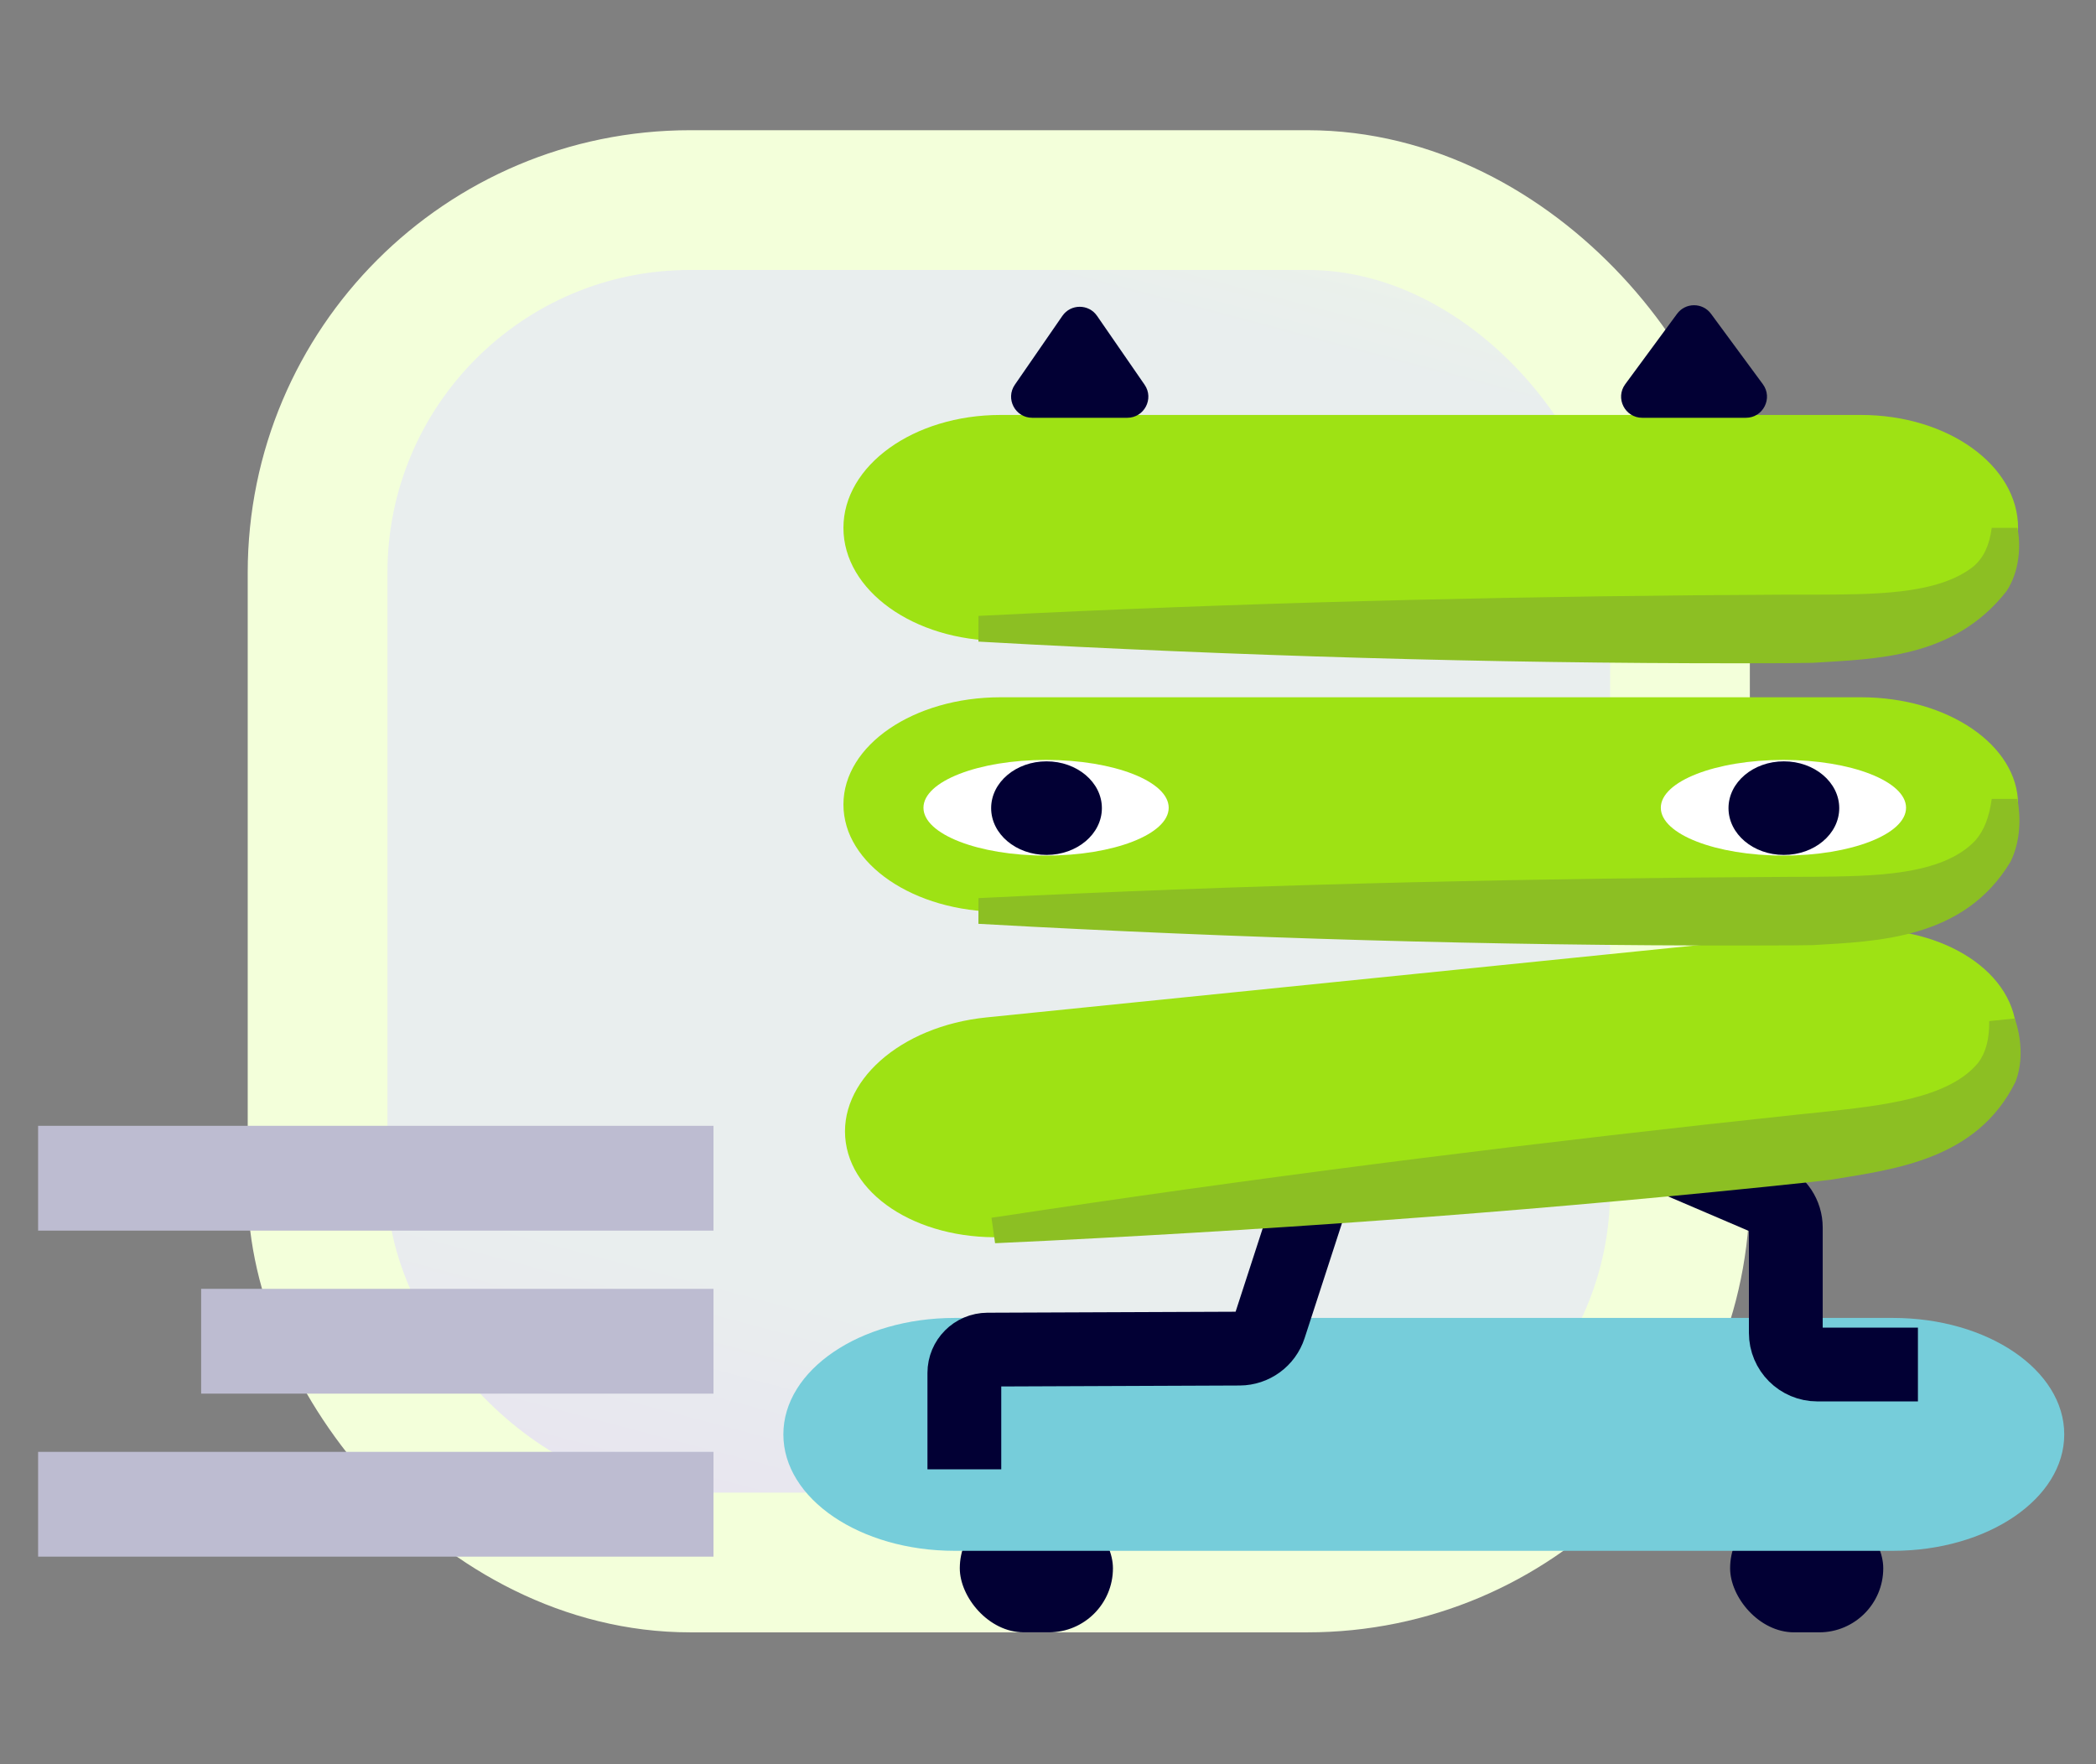 <svg width="120" height="101" viewBox="0 0 120 101" fill="none" xmlns="http://www.w3.org/2000/svg">
<rect x="0" y="0" width="120" height="101" fill="#808080" stroke="none"/>
<rect x="18.182" y="11.455" width="78" height="78" rx="21.333" fill="url(#paint0_linear_355_20968)" stroke="#F3FFDA" stroke-width="8" stroke-miterlimit="10"/>
<path d="M40.849 67.455H2.182" stroke="#BDBCD1" stroke-width="6"/>
<path d="M40.849 86.121H2.182" stroke="#BDBCD1" stroke-width="6"/>
<path d="M40.849 76.788L11.515 76.788" stroke="#BDBCD1" stroke-width="6"/>
<rect x="54.95" y="86.121" width="8.768" height="7.333" rx="3.667" fill="#020034"/>
<rect x="99.052" y="86.121" width="8.768" height="7.333" rx="3.667" fill="#020034"/>
<path d="M44.849 82.121C44.849 78.435 49.234 75.454 54.656 75.454L108.374 75.454C113.796 75.454 118.182 78.435 118.182 82.121C118.182 85.806 113.796 88.787 108.374 88.787L54.656 88.787C49.234 88.787 44.849 85.806 44.849 82.121Z" fill="#76CDDA"/>
<path d="M109.805 78.121H104.051C103.051 78.121 102.241 77.31 102.241 76.31V70.277C102.241 69.552 101.808 68.897 101.142 68.612L89.088 63.454" stroke="#020034" stroke-width="4.225"/>
<path d="M76.334 64.721L72.682 75.959C72.441 76.702 71.749 77.207 70.967 77.21L56.539 77.268C55.805 77.271 55.211 77.867 55.211 78.601L55.211 84.121" stroke="#020034" stroke-width="4.225"/>
<path d="M48.288 46.062C48.288 42.666 52.31 39.92 57.282 39.92L106.545 39.92C111.518 39.92 115.539 42.666 115.539 46.062C115.539 49.457 111.518 52.204 106.545 52.204L57.282 52.204C52.31 52.204 48.288 49.457 48.288 46.062Z" fill="#9EE214"/>
<path d="M48.424 65.418C47.922 61.958 51.521 58.752 56.474 58.249L105.538 53.268C110.49 52.765 114.902 55.157 115.404 58.617C115.906 62.077 112.307 65.283 107.355 65.785L58.29 70.767C53.338 71.27 48.926 68.878 48.424 65.418Z" fill="#9EE214"/>
<path d="M48.288 30.222C48.288 26.648 52.31 23.757 57.282 23.757L106.545 23.757C111.518 23.757 115.539 26.648 115.539 30.222C115.539 33.796 111.518 36.687 106.545 36.687L57.282 36.687C52.31 36.687 48.288 33.796 48.288 30.222Z" fill="#9EE214"/>
<ellipse cx="102.105" cy="46.245" rx="7.02" ry="2.738" fill="white"/>
<ellipse cx="102.13" cy="46.267" rx="3.17" ry="2.679" fill="#020034"/>
<ellipse cx="59.89" cy="46.245" rx="7.02" ry="2.738" fill="white"/>
<ellipse cx="59.915" cy="46.267" rx="3.17" ry="2.679" fill="#020034"/>
<path d="M60.823 18.085C61.303 17.39 62.33 17.39 62.809 18.085L65.53 22.026C66.083 22.826 65.51 23.919 64.537 23.919H59.096C58.123 23.919 57.549 22.826 58.102 22.026L60.823 18.085Z" fill="#020034"/>
<path d="M115.502 45.738C115.012 45.738 114.521 45.738 114.031 45.738C113.89 46.762 113.6 47.543 113.091 48.119C111.18 50.148 107.236 50.164 103.744 50.199C103.389 50.198 103.013 50.198 102.631 50.201C88.153 50.274 73.626 50.595 59.124 51.271C58.09 51.319 57.04 51.368 56.021 51.419C56.019 51.909 56.018 52.4 56.016 52.89C57.034 52.948 58.084 53.004 59.119 53.058C73.624 53.806 88.14 54.198 102.657 54.124C103.041 54.122 103.418 54.117 103.775 54.11C107.544 53.89 112.446 53.761 115.105 49.338C115.698 48.136 115.691 46.774 115.502 45.738Z" fill="#8CBF23"/>
<path d="M96.015 17.966C96.498 17.311 97.477 17.311 97.959 17.966L100.927 21.996C101.514 22.793 100.945 23.919 99.955 23.919H94.02C93.03 23.919 92.461 22.793 93.048 21.996L96.015 17.966Z" fill="#020034"/>
<path d="M115.351 58.31C114.863 58.36 114.375 58.409 113.887 58.459C113.896 59.484 113.7 60.256 113.252 60.847C111.552 62.919 107.66 63.3 104.224 63.678C103.828 63.715 103.389 63.76 102.977 63.805C88.567 65.337 74.167 67.123 59.831 69.259C58.809 69.411 57.77 69.566 56.764 69.719C56.833 70.205 56.902 70.69 56.97 71.176C57.992 71.13 59.046 71.079 60.082 71.028C74.626 70.301 89.119 69.221 103.565 67.685C103.978 67.64 104.418 67.59 104.815 67.541C108.504 66.937 113.18 66.39 115.387 61.944C115.872 60.706 115.693 59.315 115.351 58.31Z" fill="#8CBF23"/>
<path d="M115.502 30.222C115.012 30.222 114.521 30.222 114.031 30.222C113.895 31.233 113.565 31.918 113.014 32.406C110.939 34.087 107.131 34.027 103.746 34.046C103.29 34.042 102.759 34.042 102.301 34.044C87.902 34.108 73.504 34.433 59.101 35.112C58.076 35.16 57.031 35.21 56.021 35.261C56.019 35.752 56.018 36.242 56.016 36.733C57.026 36.79 58.071 36.846 59.096 36.9C73.501 37.644 87.891 38.031 102.323 37.968C102.783 37.965 103.316 37.958 103.774 37.948C107.449 37.714 111.85 37.695 114.874 33.849C115.624 32.72 115.709 31.247 115.502 30.222Z" fill="#8CBF23"/>
<defs>
<linearGradient id="paint0_linear_355_20968" x1="100.182" y1="-2.456" x2="69.638" y2="113.212" gradientUnits="userSpaceOnUse">
<stop stop-color="#F3FFDA"/>
<stop offset="0.236" stop-color="#E9EEEE"/>
<stop offset="0.736" stop-color="#E9EEEE"/>
<stop offset="1" stop-color="#E6D9F2"/>
</linearGradient>
</defs>
</svg>
